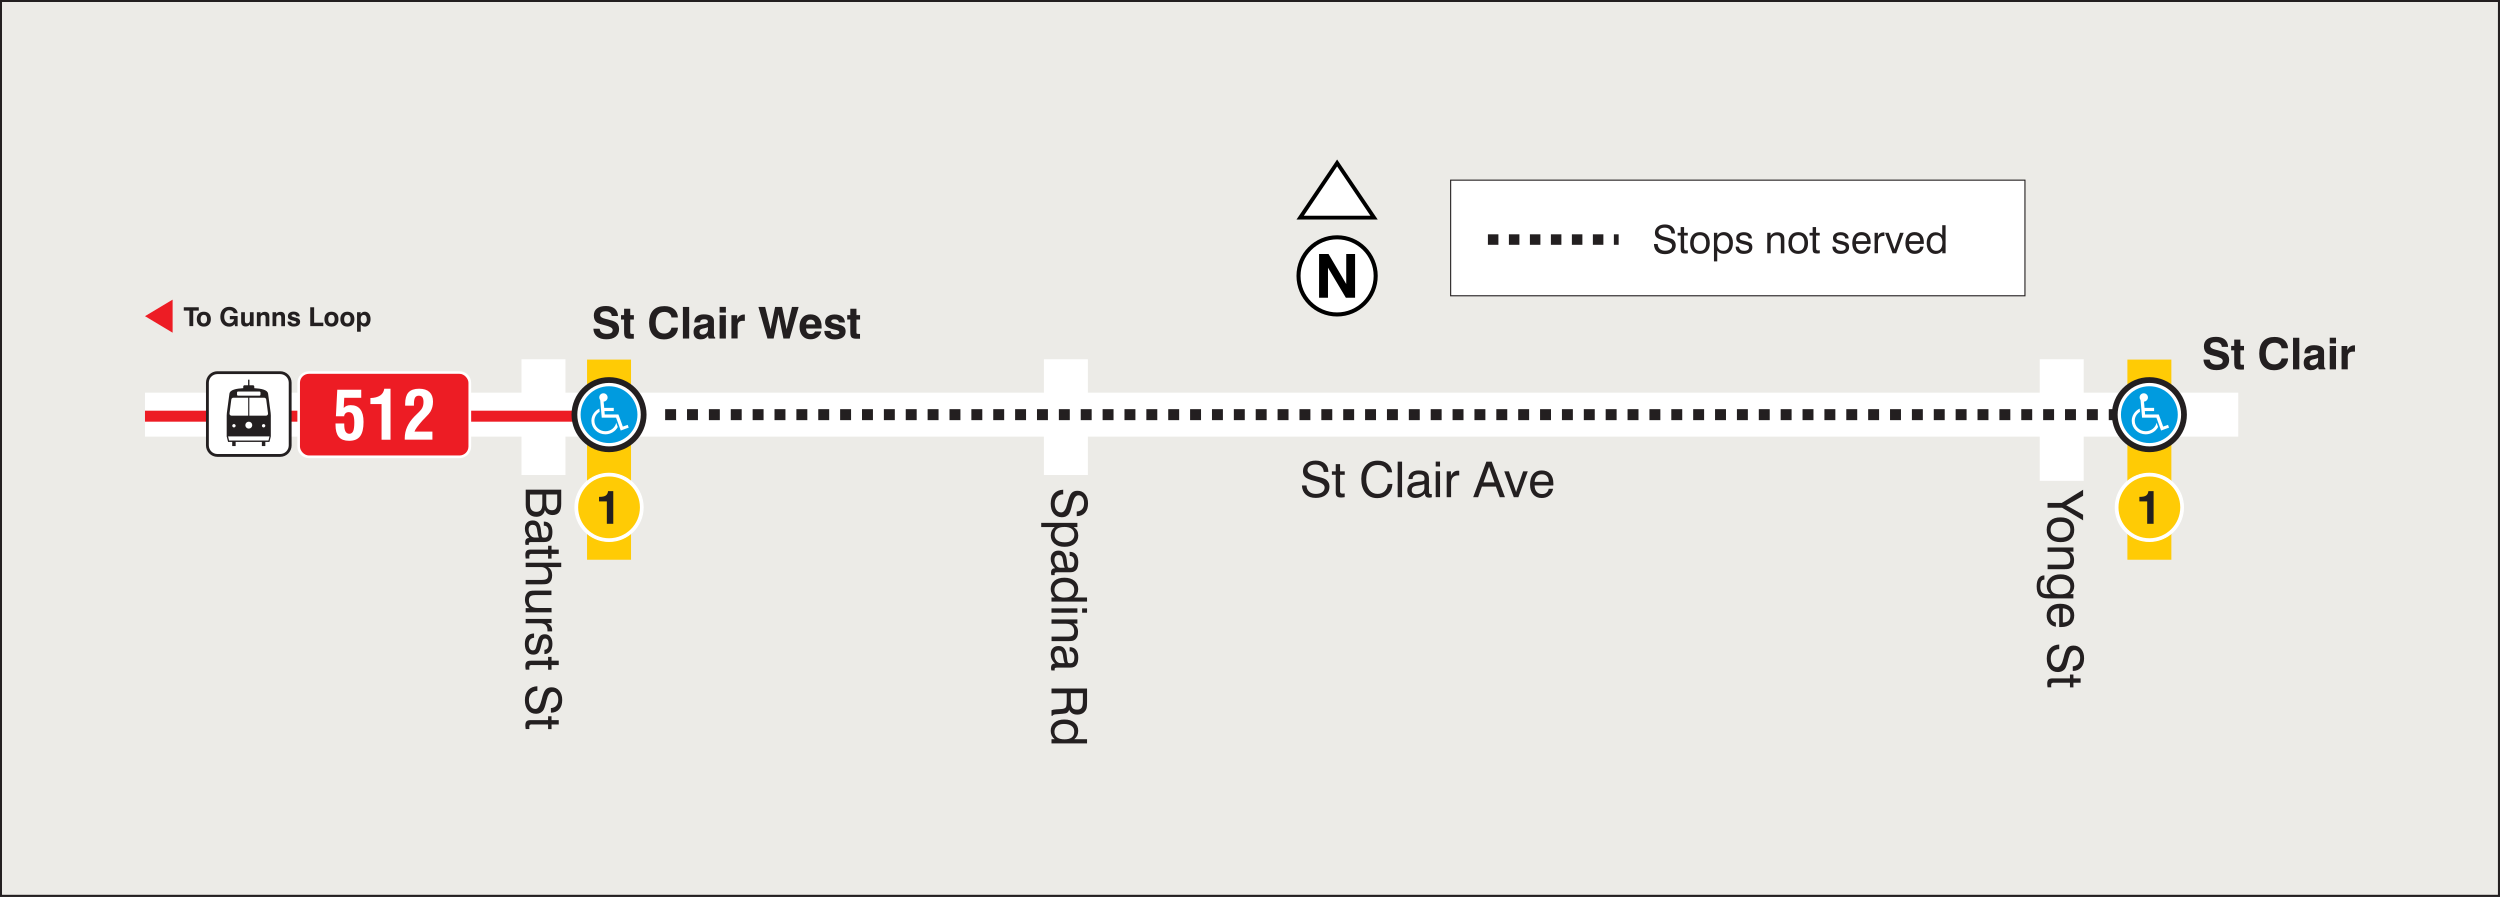 <?xml version="1.0" encoding="UTF-8"?><svg id="Layer_2" xmlns="http://www.w3.org/2000/svg" viewBox="0 0 454.9 163.18"><rect x="0" y="0" width="454.9" height="163.18" fill="#333333" stroke="none"/><defs><style>.cls-1,.cls-2{fill:#fff;}.cls-3{stroke-width:.37px;}.cls-3,.cls-4,.cls-5,.cls-6,.cls-7,.cls-8,.cls-9,.cls-10,.cls-11{fill:none;}.cls-3,.cls-5,.cls-7,.cls-8,.cls-9,.cls-11{stroke-miterlimit:22.93;}.cls-3,.cls-5,.cls-7,.cls-10,.cls-11{stroke:#231f20;}.cls-2,.cls-12,.cls-13,.cls-14,.cls-15,.cls-16{fill-rule:evenodd;}.cls-12,.cls-17{fill:#ed1c24;}.cls-13,.cls-18{fill:#231f20;}.cls-4,.cls-6{stroke-width:8px;}.cls-4,.cls-6,.cls-10{stroke-miterlimit:2.61;}.cls-4,.cls-8{stroke:#fff;}.cls-5{stroke-width:.2px;}.cls-19{fill:#ecebe7;}.cls-6{stroke:#ffcb05;}.cls-7{stroke-dasharray:0 0 1.91 1.91;stroke-width:1.91px;}.cls-14{fill:#009bdf;}.cls-8{stroke-width:.22px;}.cls-9{stroke:#ed1c24;stroke-width:2px;}.cls-15{fill:#ffcb05;}.cls-10{stroke-width:1.05px;}.cls-11{stroke-dasharray:0 0 1.99 1.99;stroke-width:2px;}</style></defs><g id="Layer_1-2"><rect class="cls-19" x=".18" y=".18" width="454.53" height="162.82"/><rect class="cls-3" x=".18" y=".18" width="454.53" height="162.82"/><line class="cls-4" x1="375.15" y1="65.37" x2="375.15" y2="87.49"/><line class="cls-4" x1="26.38" y1="75.45" x2="407.27" y2="75.45"/><line class="cls-6" x1="391.1" y1="65.43" x2="391.1" y2="101.85"/><line class="cls-6" x1="110.82" y1="65.43" x2="110.82" y2="101.85"/><line class="cls-4" x1="193.95" y1="65.37" x2="193.95" y2="86.43"/><line class="cls-4" x1="98.89" y1="65.37" x2="98.89" y2="86.43"/><g><path class="cls-18" d="M107.95,59.82h1.17c.04,.32,.17,.55,.39,.7s.52,.23,.93,.23c.34,0,.6-.06,.78-.18s.26-.3,.26-.54c0-.35-.5-.64-1.5-.87h-.04s-.07-.02-.12-.04c-.54-.12-.92-.25-1.15-.39-.2-.13-.36-.31-.46-.53s-.16-.48-.16-.78c0-.56,.19-.99,.57-1.29s.93-.45,1.65-.45c.67,0,1.2,.16,1.58,.48s.58,.77,.6,1.34h-1.14c-.02-.28-.13-.49-.32-.64s-.47-.22-.82-.22c-.31,0-.55,.06-.72,.18s-.25,.29-.25,.52c0,.3,.33,.53,.98,.68,.18,.04,.31,.07,.41,.1,.42,.11,.72,.19,.89,.25s.33,.13,.46,.2c.23,.13,.41,.3,.53,.52s.18,.47,.18,.77c0,.6-.2,1.06-.61,1.39s-.97,.49-1.71,.49-1.29-.17-1.7-.5-.63-.81-.66-1.43Z"/><path class="cls-18" d="M115.34,61.63c-.1,0-.23,0-.37,.01s-.24,0-.28,0c-.44,0-.73-.08-.89-.24s-.24-.48-.24-.96v-2.3h-.56v-.8h.56v-1.16h1.12v1.16h.66v.8h-.66v2.35c0,.11,.02,.19,.07,.22s.15,.05,.3,.05h.28v.86Z"/><path class="cls-18" d="M123.37,59.62c-.04,.65-.3,1.17-.76,1.56s-1.06,.58-1.8,.58c-.85,0-1.51-.27-1.99-.8s-.71-1.28-.71-2.23,.24-1.73,.72-2.25,1.17-.78,2.08-.78c.73,0,1.31,.18,1.74,.54s.66,.86,.7,1.52h-1.17c-.05-.33-.18-.57-.4-.74s-.51-.26-.88-.26c-.52,0-.92,.17-1.19,.5s-.41,.83-.41,1.47,.13,1.11,.4,1.45,.65,.51,1.15,.51c.36,0,.65-.09,.88-.28s.38-.45,.45-.79h1.16Z"/><path class="cls-18" d="M124.26,61.6v-5.75h1.14v5.75h-1.14Z"/><path class="cls-18" d="M128.85,61.07c-.14,.22-.33,.39-.56,.51s-.5,.17-.81,.17c-.41,0-.73-.12-.95-.35s-.33-.57-.33-1c0-.4,.11-.71,.33-.92s.59-.36,1.1-.43c.12-.02,.27-.04,.46-.06,.48-.06,.72-.2,.72-.42,0-.17-.05-.29-.16-.37s-.29-.11-.54-.11c-.23,0-.4,.05-.53,.14s-.18,.22-.18,.39v.06h-1.06v-.08c0-.43,.15-.78,.46-1.03s.73-.37,1.27-.37c.59,0,1.05,.1,1.37,.31s.47,.5,.47,.89v2.41c0,.18,.02,.31,.05,.4s.1,.15,.18,.2v.19h-1.18c-.04-.07-.07-.15-.09-.24s-.03-.18-.04-.29Zm-.02-1.56c-.19,.09-.4,.16-.64,.21s-.37,.08-.37,.08c-.2,.06-.34,.13-.42,.21s-.12,.2-.12,.36,.05,.28,.15,.37,.24,.14,.41,.14c.31,0,.55-.09,.72-.26s.26-.41,.26-.71v-.4Z"/><path class="cls-18" d="M130.94,56.88v-1.04h1.14v1.04h-1.14Zm0,4.72v-4.25h1.14v4.25h-1.14Z"/><path class="cls-18" d="M133.09,61.6v-4.25h1.05v.73c.15-.29,.32-.51,.52-.64s.43-.21,.71-.21c.04,0,.08,0,.1,0s.04,0,.06,0v1.15h-.38c-.31,0-.54,.08-.7,.24s-.23,.4-.23,.72v2.25h-1.14Z"/><path class="cls-18" d="M139.65,61.6l-1.65-5.75h1.23l.98,4.06,.83-4.06h1.26l.83,4.06,.98-4.06h1.21l-1.64,5.75h-1.13l-.89-4.41-.89,4.41h-1.13Z"/></g><g><path class="cls-18" d="M148.31,60.31h1.13c-.11,.45-.35,.8-.69,1.05s-.77,.38-1.27,.38c-.61,0-1.1-.21-1.46-.62s-.54-.97-.54-1.68,.18-1.24,.53-1.64,.84-.6,1.45-.6c.65,0,1.15,.2,1.51,.59s.53,.96,.53,1.69c0,.08,0,.14,0,.18s0,.08,0,.12h-2.84c.02,.33,.1,.58,.24,.75s.36,.25,.63,.25c.2,0,.36-.04,.48-.12s.22-.2,.3-.36Zm-1.66-1.28h1.67c-.01-.29-.09-.5-.23-.65s-.35-.22-.61-.22c-.25,0-.44,.08-.58,.23s-.22,.37-.25,.65Z"/><path class="cls-18" d="M150.01,60.22h1.13c.01,.22,.09,.38,.23,.48s.36,.16,.66,.16c.22,0,.39-.04,.51-.11s.18-.18,.18-.31c0-.19-.23-.34-.68-.43-.19-.04-.33-.07-.44-.1-.55-.14-.94-.31-1.15-.5s-.32-.45-.32-.78c0-.43,.16-.78,.47-1.03s.74-.38,1.28-.38c.57,0,1.01,.13,1.34,.38s.5,.61,.52,1.07h-1.11c0-.18-.08-.32-.21-.42s-.31-.15-.54-.15c-.22,0-.38,.03-.48,.1s-.16,.16-.16,.29c0,.17,.28,.32,.85,.45,.13,.03,.23,.05,.31,.07,.56,.13,.95,.29,1.16,.48s.31,.45,.31,.79c0,.48-.17,.85-.51,1.1s-.83,.38-1.48,.38c-.59,0-1.04-.13-1.38-.39s-.5-.62-.5-1.09v-.05Z"/><path class="cls-18" d="M156.5,61.63c-.1,0-.23,0-.37,.01s-.24,0-.28,0c-.44,0-.73-.08-.89-.24s-.24-.48-.24-.96v-2.3h-.56v-.8h.56v-1.16h1.12v1.16h.66v.8h-.66v2.35c0,.11,.02,.19,.07,.22s.15,.05,.3,.05h.28v.86Z"/></g><g><path class="cls-18" d="M193.46,89.1v.85c-.47,0-.84,.16-1.12,.47-.28,.3-.42,.71-.42,1.21s.11,.9,.32,1.18c.21,.29,.5,.43,.86,.43,.49,0,.87-.54,1.13-1.63,.01-.06,.03-.11,.04-.15,.21-.88,.44-1.46,.7-1.74,.26-.28,.62-.42,1.09-.42,.58,0,1.04,.21,1.39,.63,.35,.42,.53,.98,.53,1.68s-.18,1.28-.55,1.69c-.37,.41-.87,.62-1.51,.62v-.84c.43-.03,.76-.18,.99-.44,.23-.26,.35-.63,.35-1.09,0-.43-.09-.78-.28-1.03-.19-.26-.44-.39-.75-.39-.5,0-.87,.53-1.12,1.6-.04,.16-.07,.28-.09,.37l-.02,.09c-.17,.7-.35,1.16-.54,1.39-.15,.17-.33,.3-.53,.4-.21,.09-.44,.14-.7,.14-.62,0-1.12-.22-1.49-.67-.37-.45-.55-1.05-.55-1.81s.2-1.4,.6-1.83c.4-.44,.97-.67,1.71-.71Z"/><path class="cls-18" d="M189.45,95.14h6.59v.77h-.66c.28,.2,.49,.42,.62,.66,.13,.24,.2,.54,.2,.87,0,.63-.23,1.13-.68,1.5-.45,.37-1.06,.56-1.81,.56s-1.38-.19-1.83-.57-.68-.88-.68-1.5c0-.33,.06-.62,.18-.87,.12-.25,.3-.47,.54-.65h-2.46v-.77Zm4.2,.75c-.59,0-1.03,.12-1.32,.35-.29,.23-.44,.58-.44,1.05s.16,.79,.49,1.03c.32,.24,.78,.36,1.38,.36,.54,0,.96-.12,1.27-.38,.31-.25,.46-.59,.46-1.03s-.16-.79-.47-1.03-.77-.36-1.35-.36Z"/><path class="cls-18" d="M191.96,103.38c-.26-.25-.45-.51-.58-.79-.13-.28-.19-.57-.19-.88,0-.48,.12-.86,.38-1.12,.25-.27,.6-.4,1.04-.4s.76,.13,1.01,.4c.24,.27,.4,.67,.47,1.21,.01,.14,.04,.32,.06,.56,.04,.4,.08,.65,.12,.74,.04,.09,.08,.15,.14,.18,.06,.03,.18,.04,.37,.04,.24,0,.42-.09,.54-.26s.18-.44,.18-.79-.07-.64-.22-.83c-.15-.19-.36-.28-.65-.28v-.75h.04c.47,0,.85,.17,1.12,.5s.41,.79,.41,1.38c0,.63-.12,1.09-.35,1.39-.24,.3-.6,.45-1.11,.45h-2.36c-.2,0-.33,.02-.39,.07s-.09,.12-.09,.24c0,.02,0,.05,0,.09,0,.03,.01,.07,.02,.12h-.61c-.03-.1-.04-.18-.05-.25-.01-.07-.02-.14-.02-.2,0-.26,.06-.46,.17-.59,.11-.13,.29-.2,.52-.2h.03Zm1.77-.08c-.11-.21-.2-.57-.27-1.08-.02-.18-.04-.32-.06-.41-.05-.29-.13-.49-.26-.62s-.3-.19-.54-.19-.42,.07-.54,.22-.19,.36-.19,.63c0,.42,.11,.77,.32,1.05s.49,.41,.82,.41h.7Z"/><path class="cls-18" d="M197.8,109.47h-6.47v-.76h.59c-.25-.2-.43-.43-.55-.69s-.18-.54-.18-.84c0-.63,.22-1.13,.67-1.5,.45-.37,1.05-.56,1.81-.56s1.38,.19,1.84,.56c.46,.38,.68,.88,.68,1.5,0,.33-.06,.62-.18,.87-.12,.25-.3,.47-.55,.66h2.34v.76Zm-4.09-.74c.58,0,1.02-.12,1.32-.35,.29-.24,.44-.58,.44-1.05s-.16-.79-.49-1.03c-.32-.24-.78-.37-1.38-.37-.54,0-.96,.12-1.27,.38-.31,.25-.46,.59-.46,1.03s.16,.79,.47,1.03,.77,.37,1.35,.37Z"/><path class="cls-18" d="M191.33,110.7h4.71v.79h-4.71v-.79Zm5.57,0h.9v.79h-.9v-.79Z"/><path class="cls-18" d="M191.33,115.84h2.9c.46,0,.78-.07,.96-.21,.18-.14,.27-.39,.27-.73,0-.44-.12-.79-.38-1.03-.25-.24-.61-.37-1.07-.37h-2.68v-.79h4.71v.76h-.69c.27,.18,.47,.4,.61,.65,.13,.25,.2,.54,.2,.87,0,.35-.05,.65-.16,.9-.11,.24-.27,.43-.48,.56-.11,.07-.25,.13-.4,.16-.15,.03-.4,.05-.73,.05h-3.05v-.8Z"/><path class="cls-18" d="M191.96,120.73c-.26-.25-.45-.51-.58-.78-.13-.28-.19-.57-.19-.88,0-.48,.12-.86,.38-1.12,.25-.27,.6-.4,1.04-.4s.76,.13,1.01,.4c.24,.26,.4,.67,.47,1.21,.01,.14,.04,.32,.06,.56,.04,.4,.08,.65,.12,.74,.04,.09,.08,.15,.14,.18,.06,.03,.18,.04,.37,.04,.24,0,.42-.09,.54-.26s.18-.44,.18-.8-.07-.64-.22-.83c-.15-.19-.36-.28-.65-.28v-.75h.04c.47,0,.85,.17,1.12,.5s.41,.79,.41,1.38c0,.63-.12,1.09-.35,1.39-.24,.3-.6,.45-1.11,.45h-2.36c-.2,0-.33,.02-.39,.07s-.09,.12-.09,.24c0,.02,0,.05,0,.09,0,.03,.01,.07,.02,.12h-.61c-.03-.1-.04-.18-.05-.25-.01-.07-.02-.14-.02-.21,0-.26,.06-.46,.17-.59,.11-.13,.29-.2,.52-.2h.03Zm1.77-.07c-.11-.21-.2-.57-.27-1.09-.02-.18-.04-.32-.06-.41-.05-.29-.13-.49-.26-.62s-.3-.19-.54-.19-.42,.07-.54,.22-.19,.36-.19,.63c0,.42,.11,.77,.32,1.05s.49,.41,.82,.41h.7Z"/><path class="cls-18" d="M197.8,125.27v2.51c0,.41-.02,.71-.05,.9s-.09,.36-.18,.52c-.15,.27-.36,.48-.62,.62-.27,.14-.58,.21-.94,.21s-.65-.07-.89-.22c-.25-.15-.44-.37-.58-.67-.07,.25-.19,.43-.36,.54s-.45,.17-.85,.2l-1.07,.08c-.23,.01-.4,.04-.51,.09-.11,.04-.19,.11-.24,.2h-.18v-1.01c.13-.08,.42-.14,.87-.17h.03l.84-.05c.43-.03,.71-.12,.84-.28,.13-.16,.19-.54,.19-1.16v-1.42h-2.77v-.87h6.47Zm-.76,.86h-2.19v1.5c0,.54,.09,.92,.26,1.15s.47,.34,.88,.34c.38,0,.66-.11,.81-.32s.24-.6,.24-1.17v-1.5Z"/><path class="cls-18" d="M197.8,135.27h-6.47v-.76h.59c-.25-.2-.43-.43-.55-.69-.12-.26-.18-.54-.18-.84,0-.63,.22-1.13,.67-1.5,.45-.37,1.05-.56,1.81-.56s1.38,.19,1.84,.56c.46,.38,.68,.87,.68,1.5,0,.33-.06,.62-.18,.87-.12,.25-.3,.47-.55,.66h2.34v.76Zm-4.09-.74c.58,0,1.02-.12,1.32-.35,.29-.24,.44-.58,.44-1.05s-.16-.79-.49-1.03c-.32-.24-.78-.37-1.38-.37-.54,0-.96,.12-1.27,.38-.31,.25-.46,.59-.46,1.03s.16,.79,.47,1.03,.77,.36,1.35,.36Z"/></g><g><path class="cls-18" d="M95.65,89.1h6.47v2.61c0,.67-.13,1.17-.39,1.51-.26,.33-.66,.5-1.18,.5-.34,0-.62-.08-.86-.23-.24-.16-.42-.39-.54-.69-.07,.39-.25,.69-.52,.91-.27,.22-.62,.33-1.04,.33-.59,0-1.06-.2-1.41-.59-.35-.39-.52-.93-.52-1.6v-2.74Zm.78,.88v1.78c0,.45,.1,.79,.3,1.02,.2,.23,.49,.35,.86,.35s.65-.12,.83-.35c.18-.24,.26-.61,.26-1.11v-1.68h-2.25Zm2.97,0v1.54c0,.45,.08,.79,.25,1s.42,.32,.77,.32c.33,0,.57-.1,.73-.31s.24-.52,.24-.95v-1.61h-1.98Z"/><path class="cls-18" d="M96.28,97.88c-.26-.25-.45-.51-.58-.78-.13-.28-.19-.57-.19-.88,0-.48,.12-.86,.38-1.12,.25-.27,.6-.4,1.04-.4s.76,.13,1.01,.4c.24,.26,.4,.67,.47,1.21,.01,.14,.04,.32,.06,.56,.04,.4,.08,.65,.12,.74,.04,.09,.08,.15,.14,.18,.06,.03,.18,.04,.37,.04,.24,0,.42-.09,.54-.26s.18-.44,.18-.8-.07-.64-.22-.83c-.15-.19-.36-.28-.65-.28v-.75h.04c.47,0,.85,.17,1.12,.5s.41,.79,.41,1.38c0,.63-.12,1.09-.35,1.39-.24,.3-.6,.45-1.11,.45h-2.36c-.2,0-.33,.02-.39,.07s-.09,.12-.09,.24c0,.02,0,.05,0,.09,0,.03,.01,.07,.02,.12h-.61c-.03-.1-.04-.18-.05-.25-.01-.07-.02-.14-.02-.21,0-.26,.06-.46,.17-.59,.11-.13,.29-.2,.52-.2h.03Zm1.77-.07c-.11-.21-.2-.57-.27-1.09-.02-.18-.04-.32-.06-.41-.05-.29-.13-.49-.26-.62s-.3-.19-.54-.19-.42,.07-.54,.22-.19,.36-.19,.63c0,.42,.11,.77,.32,1.05s.49,.41,.82,.41h.7Z"/><path class="cls-18" d="M96.84,100.78c-.21,0-.35,.03-.42,.09-.07,.06-.11,.17-.11,.33,0,.05,0,.1,0,.17,0,.07,0,.15,.02,.26h-.67c-.02-.13-.04-.25-.05-.35-.01-.1-.02-.2-.02-.28,0-.37,.07-.63,.22-.78,.14-.15,.4-.22,.76-.22h3.16v-.7h.63v.7h1.31v.79h-1.31v.85h-.63v-.85h-2.89Z"/><path class="cls-18" d="M95.65,105.52h2.9c.46,0,.79-.07,.96-.21,.18-.14,.26-.39,.26-.73,0-.43-.12-.77-.36-1.02-.24-.25-.57-.38-.98-.38h-2.78v-.79h6.47v.79h-2.43c.25,.14,.45,.34,.58,.59,.13,.25,.2,.55,.2,.88,0,.35-.05,.65-.16,.9-.11,.24-.27,.43-.48,.56-.11,.07-.25,.13-.4,.16-.15,.03-.4,.05-.73,.05h-3.05v-.8Z"/><path class="cls-18" d="M100.36,108.28h-2.89c-.46,0-.78,.07-.96,.22-.18,.15-.27,.39-.27,.74,0,.46,.13,.8,.4,1.04,.27,.23,.66,.35,1.18,.35h2.54v.79h-4.71v-.76h.7c-.27-.16-.48-.38-.62-.64s-.21-.57-.21-.92c0-.33,.06-.61,.17-.86,.11-.24,.27-.43,.47-.56,.11-.07,.25-.13,.4-.16,.15-.03,.4-.05,.73-.05h3.05v.8Z"/><path class="cls-18" d="M95.65,112.62h4.71v.76h-.84c.32,.13,.55,.3,.71,.51,.16,.21,.24,.48,.24,.79,0,.06,0,.1,0,.13,0,.03,0,.05-.01,.08h-.84s0-.04,0-.07c0-.03,0-.07,0-.12,0-.42-.12-.74-.35-.96-.23-.22-.56-.33-1-.33h-2.62v-.79Z"/><path class="cls-18" d="M97.18,115.29v.76c-.32,.03-.56,.14-.72,.34-.17,.2-.25,.49-.25,.86,0,.34,.07,.61,.2,.8,.13,.2,.32,.29,.55,.29,.17,0,.31-.05,.4-.15,.09-.1,.17-.29,.24-.57l.23-.88c.12-.5,.28-.84,.48-1.04,.2-.2,.48-.29,.85-.29,.42,0,.75,.16,.99,.47,.25,.32,.37,.75,.37,1.29s-.13,1-.39,1.34c-.26,.33-.61,.5-1.05,.5h-.02v-.77c.25-.02,.44-.12,.58-.31,.14-.19,.2-.44,.2-.76s-.06-.56-.17-.73c-.11-.17-.27-.25-.49-.25-.15,0-.27,.05-.36,.16-.09,.1-.16,.3-.23,.58l-.18,.76c-.13,.54-.29,.92-.5,1.12-.2,.21-.49,.31-.86,.31-.49,0-.87-.17-1.14-.52-.27-.34-.41-.83-.41-1.44s.14-1.07,.43-1.39c.29-.32,.7-.49,1.24-.5Z"/><path class="cls-18" d="M96.84,121c-.21,0-.35,.03-.42,.09-.07,.06-.11,.17-.11,.33,0,.05,0,.1,0,.17,0,.07,0,.15,.02,.26h-.67c-.02-.13-.04-.25-.05-.35-.01-.1-.02-.2-.02-.28,0-.37,.07-.63,.22-.78,.14-.15,.4-.22,.76-.22h3.16v-.7h.63v.7h1.31v.79h-1.31v.85h-.63v-.85h-2.89Z"/><path class="cls-18" d="M97.78,124.86v.85c-.47,0-.84,.16-1.12,.47-.28,.3-.42,.71-.42,1.21s.11,.9,.32,1.18c.21,.29,.5,.43,.86,.43,.49,0,.87-.54,1.13-1.63,.01-.06,.03-.11,.04-.15,.21-.88,.44-1.46,.7-1.74,.26-.28,.62-.42,1.09-.42,.58,0,1.04,.21,1.39,.63,.35,.42,.53,.98,.53,1.68s-.18,1.28-.55,1.69c-.37,.41-.87,.62-1.51,.62v-.84c.43-.03,.76-.18,.99-.44,.23-.26,.35-.63,.35-1.09,0-.43-.09-.78-.28-1.03-.19-.26-.44-.39-.75-.39-.5,0-.87,.53-1.12,1.6-.04,.16-.07,.28-.09,.37l-.02,.09c-.17,.7-.35,1.16-.54,1.39-.15,.17-.33,.3-.53,.4-.21,.09-.44,.14-.7,.14-.62,0-1.12-.22-1.49-.67-.37-.45-.55-1.05-.55-1.81s.2-1.4,.6-1.83c.4-.44,.97-.67,1.71-.71Z"/><path class="cls-18" d="M96.84,131.81c-.21,0-.35,.03-.42,.09-.07,.06-.11,.17-.11,.33,0,.05,0,.1,0,.17,0,.07,0,.15,.02,.26h-.67c-.02-.13-.04-.25-.05-.35-.01-.1-.02-.2-.02-.28,0-.37,.07-.63,.22-.78,.14-.15,.4-.22,.76-.22h3.16v-.7h.63v.7h1.31v.79h-1.31v.85h-.63v-.85h-2.89Z"/></g><g><path class="cls-18" d="M236.89,88.33h.85c0,.47,.16,.84,.47,1.12,.3,.28,.71,.42,1.21,.42s.9-.11,1.18-.32c.29-.21,.43-.5,.43-.86,0-.49-.54-.87-1.63-1.13-.06-.01-.11-.03-.15-.04-.88-.21-1.46-.44-1.74-.7-.28-.26-.42-.62-.42-1.09,0-.58,.21-1.04,.63-1.39,.42-.35,.98-.53,1.68-.53s1.28,.18,1.69,.55c.41,.37,.62,.87,.62,1.51h-.84c-.03-.43-.18-.76-.44-.99-.26-.23-.63-.35-1.09-.35-.43,0-.78,.09-1.03,.28-.26,.19-.39,.44-.39,.75,0,.5,.53,.87,1.6,1.12,.16,.04,.28,.07,.37,.09l.09,.02c.7,.17,1.16,.35,1.39,.54,.17,.15,.3,.33,.4,.53,.09,.21,.14,.44,.14,.7,0,.62-.22,1.12-.67,1.49-.45,.37-1.05,.55-1.81,.55s-1.4-.2-1.83-.6c-.44-.4-.67-.97-.71-1.71Z"/><path class="cls-18" d="M243.83,89.28c0,.21,.03,.35,.09,.42,.06,.07,.17,.11,.33,.11,.05,0,.1,0,.17,0,.07,0,.15,0,.26-.02v.67c-.13,.02-.25,.04-.35,.05-.1,.01-.2,.02-.28,.02-.37,0-.63-.07-.78-.22-.15-.14-.22-.4-.22-.76v-3.16h-.7v-.63h.7v-1.31h.79v1.31h.85v.63h-.85v2.89Z"/><path class="cls-18" d="M252.52,88.06h.85c-.04,.79-.31,1.42-.81,1.88-.5,.47-1.14,.7-1.94,.7-.91,0-1.62-.31-2.14-.93-.52-.62-.78-1.48-.78-2.58,0-1.01,.27-1.82,.81-2.42,.54-.6,1.27-.89,2.19-.89,.73,0,1.33,.19,1.8,.57,.47,.38,.74,.89,.81,1.55h-.86c-.08-.43-.28-.76-.58-.99-.31-.23-.71-.34-1.2-.34-.66,0-1.17,.23-1.53,.69-.36,.46-.54,1.11-.54,1.95,0,.79,.19,1.42,.56,1.9,.38,.48,.88,.72,1.5,.72,.53,0,.96-.17,1.3-.5,.34-.33,.52-.76,.54-1.31Z"/><path class="cls-18" d="M254.32,90.47v-6.47h.8v6.47h-.8Z"/><path class="cls-18" d="M259.26,89.84c-.25,.26-.51,.45-.79,.58-.28,.13-.57,.19-.88,.19-.48,0-.86-.12-1.12-.38-.27-.25-.4-.6-.4-1.04s.13-.76,.4-1.01c.27-.24,.67-.4,1.21-.47,.14-.01,.32-.04,.56-.06,.4-.04,.65-.08,.74-.12,.09-.04,.15-.08,.18-.14,.03-.06,.04-.18,.04-.37,0-.24-.09-.42-.26-.54s-.44-.18-.79-.18-.64,.07-.83,.22c-.19,.15-.28,.36-.28,.65h-.75v-.04c0-.47,.17-.85,.5-1.12s.79-.41,1.38-.41c.63,0,1.09,.12,1.39,.35,.3,.24,.45,.6,.45,1.11v2.36c0,.2,.02,.33,.07,.39s.12,.09,.24,.09c.02,0,.05,0,.09,0,.03,0,.07-.01,.12-.02v.61c-.1,.03-.18,.04-.25,.05-.07,.01-.14,.02-.2,.02-.26,0-.46-.06-.59-.17-.13-.11-.2-.29-.2-.52v-.03Zm-.08-1.77c-.21,.11-.57,.2-1.08,.27-.18,.02-.32,.04-.41,.06-.29,.05-.49,.13-.62,.26s-.19,.3-.19,.54,.07,.42,.22,.54,.36,.19,.63,.19c.42,0,.77-.11,1.04-.32,.27-.21,.41-.49,.41-.82v-.7Z"/><path class="cls-18" d="M261.24,84.89v-.9h.79v.9h-.79Zm0,5.57v-4.71h.79v4.71h-.79Z"/><path class="cls-18" d="M263.24,90.47v-4.71h.77v.84c.12-.32,.3-.55,.51-.71,.21-.16,.48-.24,.79-.24,.06,0,.1,0,.13,0,.03,0,.05,0,.08,.01v.84s-.04,0-.07,0c-.03,0-.07,0-.12,0-.42,0-.74,.12-.96,.35-.22,.23-.33,.56-.33,1v2.62h-.79Z"/><path class="cls-18" d="M268.06,90.47l2.4-6.47h.97l2.41,6.47h-.95l-.69-1.93h-2.55l-.69,1.93h-.91Zm1.87-2.69h2.02l-1-2.86-1.02,2.86Z"/></g><g><path class="cls-18" d="M275.45,90.47l-1.74-4.71h.85l1.31,3.77,1.28-3.77h.85l-1.72,4.71h-.84Z"/><path class="cls-18" d="M281.81,88.94h.78c-.08,.52-.31,.93-.68,1.23s-.83,.45-1.38,.45c-.65,0-1.17-.22-1.55-.66-.38-.44-.57-1.04-.57-1.8,0-.8,.19-1.43,.56-1.88s.89-.68,1.55-.68,1.2,.21,1.57,.62c.37,.42,.56,1,.56,1.76,0,.1,0,.17,0,.22,0,.05,0,.09-.01,.14h-3.4c0,.5,.13,.88,.37,1.15,.24,.27,.57,.41,.99,.41,.32,0,.59-.08,.8-.25,.21-.17,.34-.4,.41-.71Zm-2.57-1.26h2.58c0-.44-.11-.78-.33-1.02-.22-.24-.53-.36-.94-.36s-.7,.12-.92,.35c-.22,.23-.36,.58-.39,1.02Z"/></g><line class="cls-11" x1="385.7" y1="75.45" x2="120.36" y2="75.45"/><path class="cls-18" d="M372.57,92.39v-.88h2.59l3.88-2.4v1.1l-3.06,1.73,3.06,1.72v1.03l-3.82-2.3h-2.65Z"/><g><path class="cls-18" d="M374.93,94.14c.79,0,1.4,.2,1.84,.59,.44,.39,.66,.95,.66,1.66s-.22,1.27-.66,1.67c-.44,.4-1.05,.59-1.84,.59s-1.41-.2-1.85-.59c-.44-.39-.66-.95-.66-1.66s.22-1.27,.66-1.67c.44-.39,1.05-.59,1.85-.59Zm0,.81c-.58,0-1.03,.12-1.34,.38-.31,.25-.46,.61-.46,1.07s.15,.82,.46,1.06c.31,.25,.75,.37,1.34,.37s1.03-.12,1.33-.37c.31-.25,.46-.6,.46-1.06s-.15-.83-.46-1.08c-.31-.25-.75-.37-1.34-.37Z"/><path class="cls-18" d="M372.57,102.75h2.9c.46,0,.78-.07,.96-.21,.18-.14,.27-.39,.27-.73,0-.44-.12-.79-.38-1.03-.25-.24-.61-.37-1.07-.37h-2.68v-.79h4.71v.76h-.69c.27,.18,.47,.4,.61,.65,.13,.25,.2,.54,.2,.87,0,.35-.05,.65-.16,.9-.11,.24-.27,.43-.48,.56-.11,.07-.25,.13-.4,.16-.15,.03-.4,.05-.73,.05h-3.05v-.8Z"/><path class="cls-18" d="M373.15,108.12c-.24-.19-.43-.4-.55-.65-.12-.25-.18-.53-.18-.85,0-.64,.23-1.15,.69-1.53,.46-.39,1.07-.58,1.83-.58s1.35,.19,1.81,.58c.46,.39,.68,.9,.68,1.54,0,.31-.06,.58-.18,.82-.12,.24-.31,.46-.57,.66h.59v.77h-4.61c-.73,0-1.25-.17-1.58-.52-.32-.35-.49-.9-.49-1.67,0-.62,.12-1.11,.36-1.46,.24-.35,.58-.53,1.01-.53h.04v.77h-.02c-.24,0-.43,.1-.55,.31-.12,.21-.18,.52-.18,.93,0,.5,.1,.86,.29,1.07,.19,.22,.5,.33,.94,.33h.65Zm3.57-1.39c0-.45-.16-.79-.47-1.03s-.75-.36-1.33-.36-1.01,.12-1.32,.37c-.31,.25-.47,.59-.47,1.03,0,.48,.14,.84,.43,1.07,.29,.23,.73,.34,1.33,.34s1.06-.12,1.37-.36c.31-.24,.46-.59,.46-1.06Z"/><path class="cls-18" d="M374.09,113.26v.78c-.52-.08-.93-.31-1.23-.68s-.45-.83-.45-1.38c0-.65,.22-1.17,.66-1.55,.44-.38,1.04-.57,1.8-.57,.8,0,1.43,.19,1.88,.56s.68,.89,.68,1.55-.21,1.2-.62,1.57c-.42,.37-1,.56-1.76,.56-.1,0-.17,0-.22,0-.05,0-.09,0-.14-.01v-3.4c-.5,0-.88,.13-1.15,.37-.27,.24-.41,.57-.41,.99,0,.32,.08,.59,.25,.8,.17,.21,.4,.34,.71,.41Zm1.26-2.57v2.58c.44,0,.78-.11,1.02-.33,.24-.22,.36-.53,.36-.94s-.12-.7-.35-.92c-.23-.22-.58-.36-1.02-.39Z"/><path class="cls-18" d="M374.7,117.27v.85c-.47,0-.84,.16-1.12,.47-.28,.3-.42,.71-.42,1.21s.11,.9,.32,1.18c.21,.29,.5,.43,.86,.43,.49,0,.87-.54,1.13-1.63,.01-.06,.03-.11,.04-.15,.21-.88,.44-1.46,.7-1.74,.26-.28,.62-.42,1.09-.42,.58,0,1.04,.21,1.39,.63,.35,.42,.53,.98,.53,1.68s-.18,1.28-.55,1.69c-.37,.41-.87,.62-1.51,.62v-.84c.43-.03,.76-.18,.99-.44,.23-.26,.35-.63,.35-1.09,0-.43-.09-.78-.28-1.03-.19-.26-.44-.39-.75-.39-.5,0-.87,.53-1.12,1.6-.04,.16-.07,.28-.09,.37l-.02,.09c-.17,.7-.35,1.16-.54,1.39-.15,.17-.33,.3-.53,.4-.21,.09-.44,.14-.7,.14-.62,0-1.12-.22-1.49-.67-.37-.45-.55-1.05-.55-1.81s.2-1.4,.6-1.83c.4-.44,.97-.67,1.71-.71Z"/><path class="cls-18" d="M373.76,124.22c-.21,0-.35,.03-.42,.09-.07,.06-.11,.17-.11,.33,0,.05,0,.1,0,.17,0,.07,0,.15,.02,.26h-.67c-.02-.13-.04-.25-.05-.35-.01-.1-.02-.2-.02-.28,0-.37,.07-.63,.22-.78,.14-.15,.4-.22,.76-.22h3.16v-.7h.63v.7h1.31v.79h-1.31v.85h-.63v-.85h-2.89Z"/></g><g><path class="cls-18" d="M400.92,65.43h1.17c.04,.32,.17,.55,.39,.7s.52,.23,.93,.23c.34,0,.6-.06,.78-.18s.26-.3,.26-.54c0-.35-.5-.64-1.5-.87h-.04s-.07-.02-.12-.04c-.54-.12-.92-.25-1.15-.39-.2-.13-.36-.31-.46-.53s-.16-.48-.16-.78c0-.56,.19-.99,.57-1.29s.93-.45,1.65-.45c.67,0,1.2,.16,1.58,.48s.58,.77,.6,1.34h-1.14c-.02-.28-.13-.49-.32-.64s-.47-.22-.82-.22c-.31,0-.55,.06-.72,.18s-.25,.29-.25,.52c0,.3,.33,.53,.98,.68,.18,.04,.32,.07,.41,.1,.42,.11,.72,.19,.89,.25s.33,.13,.46,.2c.23,.13,.41,.3,.53,.52s.18,.47,.18,.77c0,.6-.2,1.06-.61,1.39s-.97,.49-1.71,.49-1.29-.17-1.7-.5-.63-.81-.66-1.43Z"/><path class="cls-18" d="M408.32,67.24c-.1,0-.23,0-.37,.01s-.24,0-.28,0c-.43,0-.73-.08-.89-.24s-.24-.48-.24-.96v-2.3h-.56v-.8h.56v-1.16h1.12v1.16h.66v.8h-.66v2.35c0,.11,.02,.19,.07,.22s.15,.05,.3,.05h.28v.86Z"/><path class="cls-18" d="M416.35,65.23c-.04,.65-.3,1.17-.76,1.56s-1.06,.58-1.8,.58c-.85,0-1.51-.27-1.99-.8s-.71-1.28-.71-2.23,.24-1.73,.72-2.25,1.17-.78,2.08-.78c.73,0,1.31,.18,1.74,.54s.66,.86,.7,1.52h-1.17c-.05-.33-.18-.57-.4-.74s-.51-.26-.88-.26c-.52,0-.92,.17-1.19,.5s-.41,.83-.41,1.47,.13,1.11,.4,1.45,.65,.51,1.15,.51c.36,0,.65-.09,.88-.28s.38-.45,.45-.79h1.16Z"/><path class="cls-18" d="M417.24,67.21v-5.75h1.14v5.75h-1.14Z"/><path class="cls-18" d="M421.83,66.68c-.14,.22-.33,.39-.56,.51s-.5,.17-.81,.17c-.41,0-.73-.12-.95-.35s-.33-.57-.33-1c0-.4,.11-.71,.33-.92s.59-.36,1.1-.43c.12-.02,.27-.04,.46-.06,.48-.06,.72-.2,.72-.42,0-.17-.05-.29-.16-.37s-.29-.11-.54-.11c-.23,0-.41,.05-.53,.14s-.18,.22-.18,.39v.06h-1.06v-.08c0-.43,.15-.78,.46-1.03s.73-.37,1.27-.37c.59,0,1.05,.1,1.37,.31s.47,.5,.47,.89v2.41c0,.18,.02,.31,.05,.4s.1,.15,.18,.2v.19h-1.18c-.04-.07-.07-.15-.09-.24s-.03-.18-.04-.29Zm-.02-1.56c-.18,.09-.4,.16-.64,.21s-.37,.08-.37,.08c-.2,.06-.34,.13-.42,.21s-.12,.2-.12,.36,.05,.28,.15,.37,.24,.14,.41,.14c.31,0,.55-.09,.72-.26s.26-.41,.26-.71v-.4Z"/><path class="cls-18" d="M423.92,62.49v-1.04h1.14v1.04h-1.14Zm0,4.72v-4.25h1.14v4.25h-1.14Z"/><path class="cls-18" d="M426.07,67.21v-4.25h1.05v.73c.15-.29,.32-.51,.52-.64s.43-.21,.71-.21c.04,0,.08,0,.1,0s.04,0,.06,0v1.15h-.38c-.31,0-.54,.08-.7,.24s-.23,.4-.23,.72v2.25h-1.14Z"/></g><circle class="cls-1" cx="110.82" cy="92.32" r="6.19"/><circle class="cls-8" cx="110.82" cy="92.32" r="6.19"/><path class="cls-15" d="M110.82,86.7c3.1,0,5.62,2.52,5.62,5.62s-2.52,5.62-5.62,5.62-5.62-2.52-5.62-5.62,2.52-5.62,5.62-5.62"/><path class="cls-18" d="M110.42,95.3v-4.06h-1.42v-.83h.09c.52,0,.9-.08,1.13-.24,.24-.16,.38-.43,.42-.8h.95v5.94h-1.17Z"/><circle class="cls-1" cx="391.1" cy="75.45" r="6.3"/><circle class="cls-10" cx="391.1" cy="75.45" r="6.3"/><path class="cls-14" d="M391.1,70.28c2.86,0,5.17,2.32,5.17,5.17s-2.32,5.17-5.17,5.17-5.17-2.32-5.17-5.17,2.31-5.17,5.17-5.17"/><path class="cls-2" d="M392.41,76.89c-.17,.9-.98,1.58-1.97,1.58-1.1,0-2-.86-2-1.91,0-.69,.38-1.3,.95-1.63l-.05-.58c-.85,.4-1.45,1.24-1.45,2.22,0,1.36,1.14,2.46,2.54,2.46,.98,0,1.83-.54,2.26-1.33l-.29-.79Zm2.27,.92l-.19-.51c-.29,.11-.59,.21-.88,.32l-.8-2.2h-2.49l-.05-.62h1.69v-.58h-1.74l-.1-1.14c.4-.02,.72-.35,.72-.76s-.34-.76-.76-.76-.76,.34-.76,.76c0,.18,.06,.34,.17,.48l.28,3.2h2.61l.85,2.34,1.45-.53Z"/><circle class="cls-1" cx="391.1" cy="92.32" r="6.19" transform="translate(49.27 303.59) rotate(-45)"/><circle class="cls-8" cx="391.1" cy="92.32" r="6.19" transform="translate(49.27 303.59) rotate(-45)"/><path class="cls-15" d="M391.1,86.7c3.1,0,5.62,2.52,5.62,5.62s-2.52,5.62-5.62,5.62-5.62-2.52-5.62-5.62,2.52-5.62,5.62-5.62"/><path class="cls-18" d="M390.7,95.3v-4.06h-1.42v-.83h.09c.52,0,.9-.08,1.13-.24,.24-.16,.38-.43,.42-.8h.95v5.94h-1.17Z"/><line class="cls-9" x1="110.82" y1="75.73" x2="26.38" y2="75.73"/><circle class="cls-1" cx="110.82" cy="75.45" r="6.3"/><circle class="cls-10" cx="110.82" cy="75.45" r="6.3"/><path class="cls-14" d="M110.82,70.28c2.86,0,5.17,2.32,5.17,5.17s-2.32,5.17-5.17,5.17-5.17-2.32-5.17-5.17,2.31-5.17,5.17-5.17"/><path class="cls-2" d="M112.13,76.89c-.17,.9-.98,1.58-1.97,1.58-1.1,0-2-.86-2-1.91,0-.69,.38-1.3,.95-1.63l-.05-.58c-.85,.4-1.45,1.24-1.45,2.22,0,1.36,1.14,2.46,2.54,2.46,.98,0,1.83-.54,2.26-1.33l-.29-.79Zm2.27,.92l-.19-.51c-.29,.11-.59,.21-.88,.32l-.8-2.2h-2.49l-.05-.62h1.69v-.58h-1.74l-.1-1.14c.4-.02,.72-.35,.72-.76s-.34-.76-.76-.76-.76,.34-.76,.76c0,.18,.06,.34,.17,.48l.28,3.2h2.61l.85,2.34,1.45-.53Z"/><rect class="cls-1" x="263.96" y="32.78" width="104.5" height="21.04"/><rect class="cls-5" x="263.96" y="32.78" width="104.5" height="21.04"/><path class="cls-2" d="M241.37,43.47c3.71-1.06,7.57,1.08,8.63,4.79,1.06,3.71-1.08,7.57-4.79,8.63-3.71,1.06-7.57-1.08-8.63-4.79-1.06-3.71,1.08-7.57,4.79-8.63"/><polygon class="cls-2" points="236.68 39.46 243.3 29.76 249.9 39.54 236.68 39.46"/><polygon class="cls-16" points="240.02 54.17 240.02 46.22 241.74 46.22 244.96 51.68 244.96 46.22 246.57 46.22 246.57 54.17 244.89 54.17 241.64 48.71 241.64 54.17 240.02 54.17"/><path class="cls-16" d="M243.3,43.55c3.67,0,6.65,2.98,6.65,6.65s-2.98,6.65-6.65,6.65-6.65-2.98-6.65-6.65,2.98-6.65,6.65-6.65m0-.74c4.08,0,7.39,3.31,7.39,7.39s-3.31,7.39-7.39,7.39-7.39-3.31-7.39-7.39,3.31-7.39,7.39-7.39Z"/><path class="cls-16" d="M243.3,29.02l7.39,10.93h-14.78l7.39-10.93Zm0,1.27l-6.05,8.96h12.11l-6.05-8.96Z"/><line class="cls-7" x1="270.74" y1="43.59" x2="294.53" y2="43.59"/><g><path class="cls-18" d="M300.97,44.4h.67c0,.37,.13,.67,.37,.89s.56,.33,.96,.33,.71-.08,.94-.25c.23-.17,.34-.39,.34-.68,0-.39-.43-.69-1.29-.89-.05-.01-.09-.02-.12-.03-.69-.17-1.15-.35-1.38-.55-.22-.2-.33-.49-.33-.86,0-.46,.17-.82,.5-1.1,.33-.28,.78-.42,1.33-.42s1.01,.15,1.33,.44c.32,.29,.49,.69,.49,1.2h-.66c-.02-.34-.14-.6-.35-.78-.21-.18-.5-.27-.86-.27-.34,0-.61,.07-.82,.22-.2,.15-.31,.35-.31,.6,0,.4,.42,.69,1.26,.89,.12,.03,.22,.05,.29,.07l.07,.02c.55,.13,.92,.27,1.1,.43,.14,.12,.24,.26,.31,.42,.07,.17,.11,.35,.11,.55,0,.49-.18,.89-.53,1.18-.35,.29-.83,.44-1.43,.44s-1.1-.16-1.45-.47c-.35-.31-.53-.76-.56-1.35Z"/><path class="cls-18" d="M306.46,45.15c0,.17,.02,.28,.07,.33,.05,.06,.13,.08,.26,.08,.04,0,.08,0,.13,0,.05,0,.12,0,.2-.01v.53c-.1,.02-.2,.03-.28,.04-.08,0-.16,.01-.22,.01-.29,0-.5-.06-.62-.17-.12-.11-.18-.32-.18-.6v-2.5h-.56v-.5h.56v-1.04h.62v1.04h.67v.5h-.67v2.29Z"/><path class="cls-18" d="M307.54,44.22c0-.62,.16-1.11,.47-1.46,.31-.35,.75-.52,1.31-.52s1,.17,1.32,.52c.31,.35,.47,.83,.47,1.46s-.16,1.11-.47,1.46-.75,.52-1.31,.52-1-.17-1.32-.52c-.31-.35-.47-.83-.47-1.46Zm.64,0c0,.46,.1,.81,.3,1.06s.48,.37,.85,.37,.65-.12,.84-.37,.29-.6,.29-1.06-.1-.81-.29-1.05-.47-.37-.84-.37-.65,.12-.85,.36c-.2,.24-.29,.6-.29,1.06Z"/><path class="cls-18" d="M311.87,47.57v-5.21h.61v.52c.16-.22,.33-.38,.52-.49s.42-.16,.69-.16c.5,0,.89,.18,1.19,.54,.29,.36,.44,.83,.44,1.43s-.15,1.09-.45,1.45c-.3,.36-.69,.54-1.19,.54-.26,0-.49-.05-.69-.14-.2-.09-.37-.24-.52-.43v1.94h-.61Zm.59-3.32c0,.46,.09,.81,.28,1.04,.18,.23,.46,.35,.83,.35s.62-.13,.81-.38c.19-.25,.29-.62,.29-1.09,0-.42-.1-.76-.3-1-.2-.24-.47-.37-.81-.37s-.62,.12-.81,.38c-.19,.25-.29,.61-.29,1.07Z"/><path class="cls-18" d="M315.83,44.88h.6c.02,.25,.11,.44,.27,.57,.16,.13,.38,.19,.68,.19,.27,0,.48-.05,.64-.16,.16-.11,.23-.25,.23-.43,0-.14-.04-.24-.12-.31-.08-.07-.23-.14-.45-.19l-.7-.18c-.39-.09-.67-.22-.82-.38-.15-.16-.23-.38-.23-.67,0-.33,.12-.59,.37-.78s.59-.29,1.02-.29,.79,.1,1.06,.31,.39,.48,.39,.83h-.61c-.01-.18-.09-.34-.24-.44-.15-.11-.35-.16-.6-.16s-.44,.04-.57,.13c-.13,.09-.2,.22-.2,.39,0,.12,.04,.21,.12,.28,.08,.07,.24,.13,.46,.18l.6,.14c.43,.1,.73,.23,.89,.39,.16,.16,.24,.39,.24,.68,0,.39-.14,.69-.41,.9-.27,.21-.65,.32-1.14,.32s-.84-.11-1.1-.34-.39-.55-.39-.98Z"/><path class="cls-18" d="M324.04,46.08v-2.29c0-.37-.06-.62-.17-.76-.11-.14-.3-.21-.58-.21-.35,0-.62,.1-.81,.3-.19,.2-.29,.48-.29,.84v2.12h-.62v-3.72h.6v.54c.14-.21,.31-.38,.51-.48,.2-.1,.42-.16,.68-.16,.28,0,.52,.04,.71,.13,.19,.08,.34,.21,.45,.38,.06,.09,.1,.2,.12,.32,.03,.12,.04,.31,.04,.58v2.41h-.63Z"/><path class="cls-18" d="M325.42,44.22c0-.62,.16-1.11,.47-1.46,.31-.35,.75-.52,1.31-.52s1,.17,1.32,.52c.31,.35,.47,.83,.47,1.46s-.16,1.11-.47,1.46-.75,.52-1.31,.52-1-.17-1.32-.52c-.31-.35-.47-.83-.47-1.46Zm.64,0c0,.46,.1,.81,.3,1.06s.48,.37,.85,.37,.65-.12,.84-.37,.29-.6,.29-1.06-.1-.81-.29-1.05-.47-.37-.84-.37-.65,.12-.85,.36c-.2,.24-.29,.6-.29,1.06Z"/><path class="cls-18" d="M330.47,45.15c0,.17,.02,.28,.07,.33,.05,.06,.13,.08,.26,.08,.04,0,.08,0,.13,0,.05,0,.12,0,.2-.01v.53c-.1,.02-.2,.03-.28,.04-.08,0-.16,.01-.22,.01-.29,0-.5-.06-.62-.17-.12-.11-.18-.32-.18-.6v-2.5h-.56v-.5h.56v-1.04h.62v1.04h.67v.5h-.67v2.29Z"/><path class="cls-18" d="M333.43,44.88h.6c.02,.25,.11,.44,.27,.57,.16,.13,.38,.19,.68,.19,.27,0,.48-.05,.64-.16,.16-.11,.23-.25,.23-.43,0-.14-.04-.24-.12-.31-.08-.07-.23-.14-.45-.19l-.7-.18c-.39-.09-.67-.22-.82-.38-.15-.16-.23-.38-.23-.67,0-.33,.12-.59,.37-.78s.59-.29,1.02-.29,.79,.1,1.06,.31,.39,.48,.39,.83h-.61c-.01-.18-.09-.34-.24-.44-.15-.11-.35-.16-.6-.16s-.44,.04-.57,.13c-.13,.09-.2,.22-.2,.39,0,.12,.04,.21,.12,.28,.08,.07,.24,.13,.46,.18l.6,.14c.43,.1,.73,.23,.89,.39,.16,.16,.24,.39,.24,.68,0,.39-.14,.69-.41,.9-.27,.21-.65,.32-1.14,.32s-.84-.11-1.1-.34-.39-.55-.39-.98Z"/><path class="cls-18" d="M339.72,44.88h.62c-.07,.41-.25,.73-.54,.97-.29,.24-.65,.35-1.09,.35-.52,0-.92-.17-1.22-.52-.3-.35-.45-.82-.45-1.42,0-.63,.15-1.13,.44-1.49s.71-.54,1.23-.54,.95,.16,1.24,.49c.29,.33,.44,.79,.44,1.39,0,.08,0,.13,0,.17,0,.04,0,.07,0,.11h-2.68c0,.39,.1,.69,.29,.91,.19,.21,.45,.32,.78,.32,.25,0,.46-.07,.63-.2,.17-.13,.27-.32,.32-.56Zm-2.03-1h2.04c0-.35-.09-.62-.26-.8s-.42-.28-.74-.28-.55,.09-.73,.28c-.18,.18-.28,.45-.31,.81Z"/><path class="cls-18" d="M341.1,46.08v-3.72h.6v.67c.1-.25,.23-.44,.4-.56s.38-.19,.63-.19c.05,0,.08,0,.1,0,.02,0,.04,0,.06,0v.66s-.03,0-.06,0c-.02,0-.05,0-.09,0-.33,0-.59,.09-.76,.27s-.26,.45-.26,.79v2.07h-.62Z"/><path class="cls-18" d="M344.37,46.08l-1.37-3.72h.67l1.04,2.98,1.01-2.98h.67l-1.36,3.72h-.66Z"/><path class="cls-18" d="M349.39,44.88h.62c-.07,.41-.25,.73-.54,.97-.29,.24-.65,.35-1.09,.35-.52,0-.92-.17-1.22-.52-.3-.35-.45-.82-.45-1.42,0-.63,.15-1.13,.44-1.49s.71-.54,1.23-.54,.95,.16,1.24,.49c.29,.33,.44,.79,.44,1.39,0,.08,0,.13,0,.17,0,.04,0,.07,0,.11h-2.68c0,.39,.1,.69,.29,.91,.19,.21,.45,.32,.78,.32,.25,0,.46-.07,.63-.2,.17-.13,.27-.32,.32-.56Zm-2.03-1h2.04c0-.35-.09-.62-.26-.8s-.42-.28-.74-.28-.55,.09-.73,.28c-.18,.18-.28,.45-.31,.81Z"/><path class="cls-18" d="M354.02,40.97v5.12h-.6v-.47c-.16,.19-.34,.34-.54,.44s-.42,.15-.67,.15c-.5,0-.89-.18-1.19-.53-.29-.36-.44-.83-.44-1.43s.15-1.09,.44-1.45c.3-.36,.69-.54,1.18-.54,.26,0,.49,.05,.69,.14,.2,.1,.37,.24,.52,.43v-1.85h.6Zm-.58,3.23c0-.46-.09-.81-.28-1.04-.19-.23-.46-.35-.83-.35s-.62,.13-.82,.38-.29,.62-.29,1.09c0,.42,.1,.76,.3,1s.47,.36,.81,.36,.62-.12,.81-.38,.29-.61,.29-1.07Z"/></g><path class="cls-13" d="M39.56,67.55h11.42c1.14,0,2.08,.93,2.08,2.08v11.42c0,1.14-.93,2.08-2.08,2.08h-11.42c-1.14,0-2.08-.93-2.08-2.08v-11.42c0-1.14,.93-2.08,2.08-2.08"/><path class="cls-2" d="M39.56,68.07h11.42c.86,0,1.56,.7,1.56,1.56v11.42c0,.86-.7,1.56-1.56,1.56h-11.42c-.86,0-1.56-.7-1.56-1.56v-11.42c0-.86,.7-1.56,1.56-1.56"/><path class="cls-13" d="M45.39,72.37h2.68c.19,0,.35,.14,.37,.33l.33,2.52c.03,.2-.13,.42-.38,.42h-3.02v-3.27Zm-.25,0h-2.68c-.19,0-.35,.14-.37,.33l-.33,2.52c-.03,.2,.13,.42,.38,.42h3.02v-3.27Zm-1.82-1.13c-.1,0-.19,.08-.19,.19v.38c0,.1,.08,.19,.19,.19h3.89c.1,0,.19-.08,.19-.19v-.38c0-.1-.08-.19-.19-.19h-3.89Zm-.44,9.18v.75h-.63v-.75h-.75l-.25-1.01v-3.27c0-.34-.01-.67,.03-1.01l.47-3.52c.09-.68,1.28-.91,2.51-.98v-.28c0-.14,.11-.25,.24-.25h.64v-1.01h.25v1.01h.64c.14,0,.24,.11,.24,.25v.28c1.23,.07,2.42,.3,2.51,.98l.47,3.52c.05,.34,.03,.67,.03,1.01v3.27l-.25,1.01h-.75v.75h-.63v-.75h-4.77Zm-1.38-1.01l.19,.75h7.16l.19-.75h-7.54Zm3.77-2.68c-.35,0-.63,.28-.63,.63s.28,.63,.63,.63,.63-.28,.63-.63-.28-.63-.63-.63Zm-2.7,.43c.17,0,.31,.14,.31,.31s-.14,.31-.31,.31-.31-.14-.31-.31,.14-.31,.31-.31Zm5.4,0c-.17,0-.31,.14-.31,.31s.14,.31,.31,.31,.31-.14,.31-.31-.14-.31-.31-.31Z"/><path class="cls-2" d="M56.22,67.55h27.4c1.16,0,2.11,.95,2.11,2.11v11.59c0,1.16-.95,2.11-2.11,2.11h-27.4c-1.16,0-2.11-.95-2.11-2.11v-11.59c0-1.16,.95-2.11,2.11-2.11"/><rect class="cls-17" x="54.58" y="68.02" width="30.66" height="14.86" rx="1.63" ry="1.63"/><path class="cls-1" d="M61.05,77.05h1.59v.25c0,.54,.08,.95,.23,1.22,.16,.27,.39,.41,.7,.41s.55-.16,.69-.48,.21-.85,.21-1.57c0-.66-.08-1.14-.24-1.44-.16-.3-.42-.45-.77-.45-.24,0-.43,.07-.58,.21-.15,.14-.24,.32-.26,.54h-1.5l.25-4.83h4.36v1.47h-3.09l-.1,1.85c.17-.18,.36-.31,.56-.39,.2-.08,.43-.12,.71-.12,.78,0,1.36,.25,1.75,.76,.39,.51,.59,1.27,.59,2.29,0,1.2-.21,2.07-.63,2.62-.42,.55-1.09,.82-2,.82-.85,0-1.47-.24-1.87-.71s-.6-1.21-.6-2.2v-.23Z"/><path class="cls-1" d="M69.43,80.01v-6.49h-2.03v-1.09c.75-.02,1.34-.18,1.77-.46s.67-.7,.75-1.23h1.14v9.27h-1.62Z"/><path class="cls-1" d="M73.65,80.01s0-.08,0-.15,0-.11,0-.15c0-.71,.15-1.39,.44-2.04,.29-.65,.73-1.28,1.33-1.9,.11-.11,.27-.26,.48-.47,.4-.38,.66-.66,.8-.86,.12-.18,.21-.37,.27-.58,.06-.21,.09-.45,.09-.71,0-.39-.07-.68-.21-.87s-.35-.28-.65-.28c-.31,0-.53,.12-.67,.35-.14,.23-.21,.6-.21,1.11,0,.1,0,.17,0,.22s0,.1,0,.14h-1.6s0-.09,0-.16c0-.07,0-.12,0-.14,0-.97,.2-1.67,.61-2.12,.41-.44,1.05-.67,1.93-.67,.82,0,1.45,.2,1.88,.6,.43,.4,.65,.99,.65,1.75,0,.35-.04,.68-.12,.98-.08,.3-.2,.58-.36,.86-.13,.22-.41,.55-.86,1-.23,.23-.41,.41-.53,.55h0c-.88,.98-1.38,1.67-1.5,2.06h3.26v1.47h-5Z"/><path class="cls-18" d="M34.46,59.34v-2.82h-1.02v-.61h2.73v.61h-1.01v2.82h-.71Z"/><g><path class="cls-18" d="M35.81,58.07c0-.42,.11-.75,.34-.99,.23-.24,.54-.36,.94-.36s.71,.12,.94,.36c.23,.24,.34,.57,.34,.99s-.11,.75-.34,1c-.23,.24-.54,.36-.94,.36s-.71-.12-.94-.36c-.23-.24-.34-.57-.34-1Zm.69,0c0,.25,.05,.45,.15,.58,.1,.14,.25,.2,.44,.2s.33-.07,.44-.2c.1-.14,.15-.33,.15-.58s-.05-.44-.15-.58c-.1-.14-.25-.2-.44-.2s-.34,.07-.44,.2c-.1,.14-.15,.33-.15,.58Z"/><path class="cls-18" d="M42.71,58.94c-.13,.17-.27,.3-.43,.38-.16,.08-.35,.12-.57,.12-.48,0-.87-.17-1.17-.5s-.45-.77-.45-1.31,.15-.98,.44-1.31c.3-.33,.69-.49,1.19-.49,.43,0,.78,.1,1.05,.31,.27,.21,.43,.49,.48,.85h-.72c-.04-.18-.13-.31-.27-.41-.13-.09-.31-.14-.53-.14-.29,0-.51,.1-.68,.32-.16,.21-.25,.5-.25,.87s.09,.66,.26,.88c.17,.21,.41,.32,.7,.32,.22,0,.41-.07,.56-.2s.24-.31,.28-.54h-.78v-.59h1.42v1.86h-.47l-.09-.41Z"/><path class="cls-18" d="M46.15,56.81v2.53h-.66v-.3c-.1,.12-.21,.21-.34,.28-.13,.06-.27,.09-.43,.09-.28,0-.49-.07-.63-.22-.14-.15-.21-.36-.21-.65v-1.73h.68v1.53c0,.18,.03,.31,.09,.38,.06,.08,.16,.12,.3,.12,.16,0,.28-.05,.38-.14,.09-.1,.14-.23,.14-.39v-1.5h.68Z"/><path class="cls-18" d="M46.74,59.34v-2.53h.66v.3c.09-.12,.21-.21,.34-.28,.13-.06,.27-.09,.43-.09,.28,0,.49,.07,.63,.22s.21,.36,.21,.66v1.73h-.68v-1.53c0-.18-.03-.31-.09-.39-.06-.08-.16-.12-.3-.12-.16,0-.29,.05-.38,.14-.09,.09-.14,.23-.14,.39v1.5h-.68Z"/><path class="cls-18" d="M49.59,59.34v-2.53h.66v.3c.09-.12,.21-.21,.34-.28,.13-.06,.27-.09,.43-.09,.28,0,.49,.07,.63,.22s.21,.36,.21,.66v1.73h-.68v-1.53c0-.18-.03-.31-.09-.39-.06-.08-.16-.12-.3-.12-.16,0-.29,.05-.38,.14-.09,.09-.14,.23-.14,.39v1.5h-.68Z"/><path class="cls-18" d="M52.3,58.52h.68c0,.13,.05,.22,.14,.29,.09,.06,.22,.09,.39,.09,.13,0,.23-.02,.31-.07s.11-.11,.11-.19c0-.12-.14-.2-.41-.26-.11-.02-.2-.04-.26-.06-.33-.08-.56-.18-.69-.3-.13-.11-.19-.27-.19-.47,0-.26,.09-.46,.28-.62s.44-.23,.76-.23c.34,0,.6,.08,.8,.23,.19,.15,.3,.36,.31,.64h-.66c0-.11-.05-.19-.12-.25-.08-.06-.18-.09-.32-.09-.13,0-.23,.02-.29,.06-.06,.04-.09,.1-.09,.17,0,.1,.17,.19,.5,.27,.08,.02,.14,.03,.18,.04,.34,.08,.57,.17,.69,.29,.12,.11,.19,.27,.19,.47,0,.29-.1,.51-.3,.66s-.5,.23-.88,.23c-.35,0-.62-.08-.82-.24-.2-.16-.3-.37-.3-.65v-.03Z"/><path class="cls-18" d="M56.45,59.34v-3.43h.71v2.8h1.67v.63h-2.38Z"/><path class="cls-18" d="M59.03,58.07c0-.42,.11-.75,.34-.99,.23-.24,.54-.36,.94-.36s.71,.12,.94,.36c.23,.24,.34,.57,.34,.99s-.11,.75-.34,1c-.23,.24-.54,.36-.94,.36s-.71-.12-.94-.36c-.23-.24-.34-.57-.34-1Zm.69,0c0,.25,.05,.45,.15,.58,.1,.14,.25,.2,.44,.2s.33-.07,.44-.2c.1-.14,.15-.33,.15-.58s-.05-.44-.15-.58c-.1-.14-.25-.2-.44-.2s-.34,.07-.44,.2c-.1,.14-.15,.33-.15,.58Z"/><path class="cls-18" d="M61.93,58.07c0-.42,.11-.75,.34-.99,.23-.24,.54-.36,.94-.36s.71,.12,.94,.36c.23,.24,.34,.57,.34,.99s-.11,.75-.34,1c-.23,.24-.54,.36-.94,.36s-.71-.12-.94-.36c-.23-.24-.34-.57-.34-1Zm.69,0c0,.25,.05,.45,.15,.58,.1,.14,.25,.2,.44,.2s.33-.07,.44-.2c.1-.14,.15-.33,.15-.58s-.05-.44-.15-.58c-.1-.14-.25-.2-.44-.2s-.34,.07-.44,.2c-.1,.14-.15,.33-.15,.58Z"/><path class="cls-18" d="M64.97,60.36v-3.55h.65v.34c.1-.15,.21-.26,.33-.33,.12-.07,.26-.1,.43-.1,.31,0,.56,.12,.76,.37,.19,.25,.29,.57,.29,.97s-.1,.73-.29,.99c-.19,.25-.44,.38-.75,.38-.16,0-.31-.03-.43-.1s-.23-.17-.32-.3v1.33h-.66Zm1.77-2.27c0-.25-.05-.45-.14-.58-.1-.13-.24-.2-.42-.2s-.32,.07-.41,.2c-.09,.13-.14,.33-.14,.58,0,.24,.05,.42,.15,.55,.1,.13,.24,.2,.42,.2,.17,0,.31-.07,.4-.2,.1-.13,.15-.32,.15-.55Z"/></g><polygon class="cls-12" points="26.38 57.53 31.41 60.54 31.41 54.52 26.38 57.53"/></g></svg>